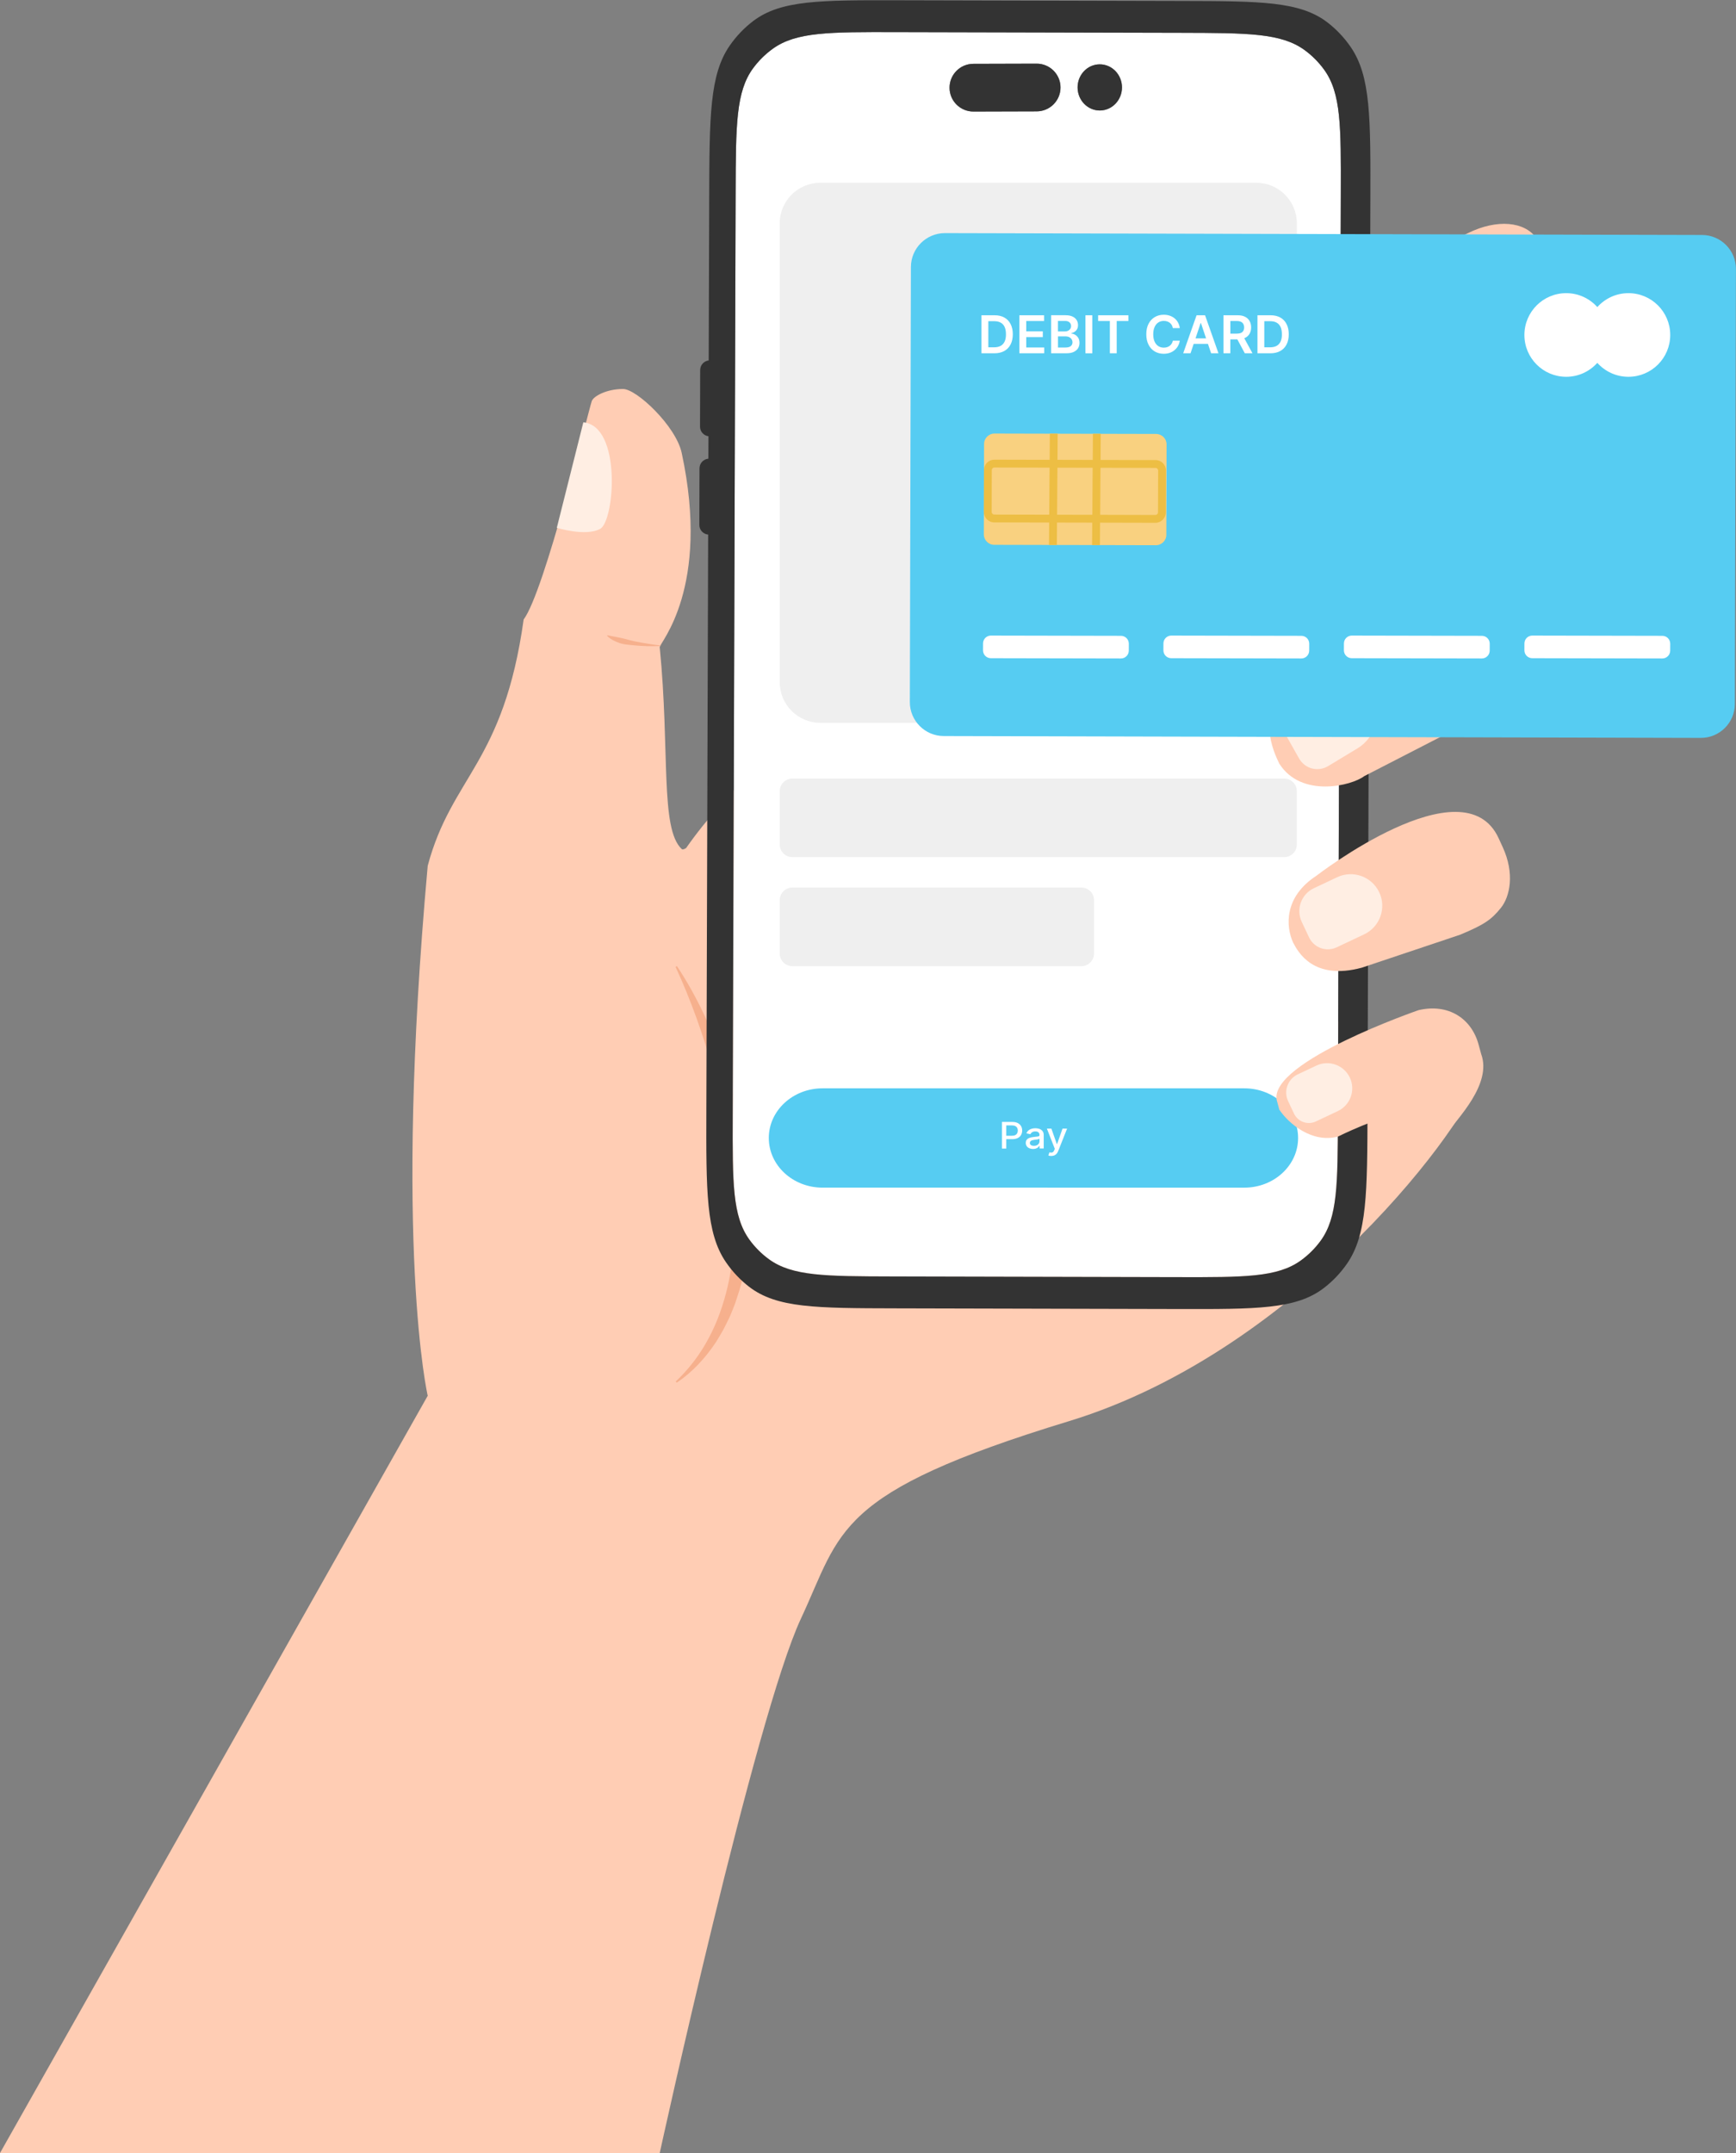 <?xml version="1.0" encoding="UTF-8"?><svg xmlns="http://www.w3.org/2000/svg" xmlns:xlink="http://www.w3.org/1999/xlink" height="823.8" preserveAspectRatio="xMidYMid meet" version="1.0" viewBox="0.0 -0.1 664.3 823.8" width="664.3" zoomAndPan="magnify"><rect x="0.0" y="-0.1" width="664.3" height="823.8" fill="#808080" stroke="none"/><g><g id="change1_1"><path d="M565.5,412.65c-2,14-66.5,103.57-156.5,131c-90,27.43-86.82,41.97-102.5,75.5 c-17.51,37.43-54.05,204.5-54.05,204.5H0l163.67-289.73c0,0-13.17-56.77,0-202.77c9.18-34.34,29.01-39.12,36.71-94.23 c8.06-10.85,24.63-79.27,26.06-83.54c0.62-1.84,5.57-4.66,12-4.65c5.16,0,20.2,14.17,22.41,24.42c11.18,51.83-8.55,72.83-8.4,74.35 c3.94,39.83,0.09,69.4,8.4,77.23c0.31,0.29,0.88,0.15,1.7-0.37C293,280.65,369.5,226.15,387.39,211.9 c17.88-14.24,152.14-112.6,174.26-122.77c22.77-11.27,41.63,5.22,15.85,32.01c-6.46,6.5-150.88,156.69-147.5,160.12 C456.5,407.15,567.5,398.65,565.5,412.65z" fill="#FFCDB4"/></g><g id="change2_1"><path d="M223.22,161.48l-10.15,40.36c0,0,11.11,3.44,16.61,0.39C235.2,199.18,237.97,162.9,223.22,161.48z" fill="#FFEEE3"/></g><g id="change3_1"><path d="M259.05,369.55c7.87,11.87,13.77,24.95,18.35,38.46l1.68,5.09c0.54,1.71,0.98,3.44,1.47,5.16 c0.93,3.45,1.82,6.92,2.61,10.43c1.49,7.02,2.58,14.14,3.3,21.33c0.54,7.2,0.77,14.47,0.28,21.74c-0.59,7.25-1.59,14.55-3.74,21.59 c-0.54,1.76-1.14,3.5-1.7,5.24c-0.64,1.72-1.34,3.43-2.06,5.11c-0.78,1.67-1.64,3.3-2.45,4.94c-0.91,1.6-1.85,3.18-2.8,4.73 c-4.05,6.1-9.07,11.55-15.01,15.53l-0.41-0.44c5.1-4.78,9.36-10.43,12.63-16.6c3.29-6.16,5.63-12.81,7.21-19.61 c3.16-13.64,3.34-27.81,2.07-41.72c-1.21-13.94-3.92-27.75-7.64-41.25c-3.75-13.5-8.47-26.75-14.33-39.48L259.05,369.55z" fill="#F6B08D"/></g><g id="change3_2"><path d="M252.81,247.06c-1.76,0.1-3.52,0.08-5.28,0.06c-1.76-0.06-3.52-0.17-5.29-0.35 c-1.76-0.19-3.57-0.27-5.27-0.89c-1.69-0.6-3.4-1.39-4.68-2.76l0.1-0.17l5.1,1c1.67,0.31,3.3,0.89,5,1.24 c1.69,0.37,3.41,0.68,5.13,0.94c1.72,0.29,3.46,0.52,5.19,0.74V247.06z" fill="#F6B08D"/></g><g id="change4_1"><path d="M506.72,26.6c-2.09-2.89-4.62-5.44-7.5-7.54c-8.92-6.51-21.67-6.54-47.16-6.61l-109.17-0.26 c-25.5-0.06-38.25-0.09-47.2,6.38c-2.89,2.09-5.44,4.62-7.55,7.5c-6.52,8.92-6.56,21.67-6.64,47.17l-1.11,353.68 c-0.08,25.5-0.12,38.25,6.34,47.2c2.09,2.89,4.62,5.44,7.5,7.54c8.92,6.51,21.67,6.54,47.16,6.61l109.17,0.26 c25.5,0.06,38.25,0.09,47.21-6.38c2.89-2.09,5.44-4.62,7.55-7.5c6.52-8.92,6.56-21.67,6.64-47.17l1.11-353.68 C513.15,48.3,513.19,35.55,506.72,26.6z M396.72,42.51l-24.22,0.07c-5.04,0.01-9.14-4.06-9.15-9.1c-0.01-5.05,4.06-9.15,9.1-9.16 l24.22-0.07c5.04-0.01,9.14,4.06,9.15,9.1C405.83,38.39,401.76,42.49,396.72,42.51z M420.87,42.18c-4.69,0.01-8.5-3.93-8.52-8.81 c-0.01-4.89,3.78-8.85,8.47-8.86c4.69-0.01,8.5,3.93,8.52,8.81C429.35,38.2,425.56,42.16,420.87,42.18z" fill="#FFF"/></g><g id="change5_1"><path d="M313.89,69.83h166.84c8.57,0,15.52,6.95,15.52,15.52v175.57c0,8.57-6.95,15.52-15.52,15.52H313.89 c-8.57,0-15.52-6.95-15.52-15.52V85.35C298.37,76.78,305.32,69.83,313.89,69.83z" fill="#EFEFEF"/></g><g id="change5_2"><path d="M303.22,297.77h188.17c2.68,0,4.85,2.17,4.85,4.85v20.37c0,2.68-2.17,4.85-4.85,4.85H303.22 c-2.68,0-4.85-2.17-4.85-4.85v-20.37C298.37,299.95,300.54,297.77,303.22,297.77z" fill="#EFEFEF"/></g><g id="change5_3"><path d="M303.22,339.48h110.58c2.68,0,4.85,2.17,4.85,4.85v20.37c0,2.68-2.17,4.85-4.85,4.85H303.22 c-2.68,0-4.85-2.17-4.85-4.85v-20.37C298.37,341.65,300.54,339.48,303.22,339.48z" fill="#EFEFEF"/></g><g id="change6_1"><path d="M405.82,33.35c0.01,5.04-4.06,9.14-9.1,9.16l-24.22,0.07c-5.04,0.01-9.14-4.06-9.15-9.1 c-0.01-5.05,4.06-9.15,9.1-9.16l24.22-0.07C401.71,24.24,405.81,28.31,405.82,33.35z" fill="#333"/></g><g id="change6_2"><path d="M429.34,33.32c0.01,4.88-3.78,8.84-8.47,8.86c-4.69,0.01-8.5-3.93-8.52-8.81 c-0.01-4.89,3.78-8.85,8.47-8.86C425.51,24.5,429.32,28.44,429.34,33.32z" fill="#333"/></g><g id="change6_3"><path d="M524.23,124.74l0.15-47.99c0.1-31.79,0.15-47.69-7.51-58.85c-2.47-3.6-5.47-6.78-8.88-9.4 c-10.56-8.12-25.66-8.16-55.85-8.23L344.09,0.01c-30.2-0.07-45.29-0.11-55.9,7.96c-3.43,2.61-6.44,5.76-8.94,9.36 c-7.72,11.12-7.77,27.02-7.87,58.81l-0.19,61.66c-1.84,0.23-3.26,1.78-3.26,3.68l-0.06,21.63c-0.01,1.9,1.41,3.45,3.23,3.7 l-0.03,8.58c-1.9,0.17-3.4,1.76-3.4,3.7l-0.06,21.63c-0.01,1.95,1.48,3.53,3.37,3.71l-0.68,219.56 c-0.1,31.79-0.15,47.69,7.51,58.85c2.47,3.6,5.47,6.78,8.88,9.4c10.56,8.12,25.66,8.16,55.85,8.23l108.05,0.26 c30.2,0.07,45.29,0.11,55.9-7.96c3.43-2.61,6.44-5.76,8.94-9.36c7.72-11.13,7.77-27.02,7.87-58.81l0.71-227.94 c1.62-0.41,2.82-1.86,2.82-3.6l0.17-64.72C527,126.62,525.83,125.17,524.23,124.74z M513.07,73.8l-1.11,353.68 c-0.08,25.5-0.12,38.25-6.64,47.17c-2.11,2.88-4.66,5.41-7.55,7.5c-8.96,6.47-21.71,6.44-47.21,6.38l-109.17-0.26 c-25.49-0.07-38.24-0.1-47.16-6.61c-2.88-2.1-5.41-4.65-7.5-7.54c-6.46-8.95-6.42-21.7-6.34-47.2l1.11-353.68 c0.08-25.5,0.12-38.25,6.64-47.17c2.11-2.88,4.66-5.41,7.55-7.5c8.95-6.47,21.7-6.44,47.2-6.38l109.17,0.26 c25.49,0.07,38.24,0.1,47.16,6.61c2.88,2.1,5.41,4.65,7.5,7.54C513.19,35.55,513.15,48.3,513.07,73.8z" fill="#333"/></g><g id="change7_1"><path d="M314.77,416.29h161.38c11.37,0,20.58,8.51,20.58,19c0,10.49-9.21,19-20.58,19H314.77 c-11.37,0-20.58-8.51-20.58-19C294.19,424.8,303.41,416.29,314.77,416.29z" fill="#56CCF2"/></g><g id="change4_2"><path d="M383.4,439.33v-10.18h3.93c0.86,0,1.57,0.14,2.13,0.43c0.56,0.29,0.99,0.68,1.27,1.18 c0.28,0.5,0.42,1.06,0.42,1.68c0,0.63-0.14,1.19-0.42,1.69c-0.28,0.5-0.71,0.89-1.27,1.18s-1.28,0.43-2.13,0.43h-2.7v-1.3h2.55 c0.54,0,0.98-0.09,1.32-0.26c0.34-0.17,0.58-0.41,0.74-0.71c0.16-0.3,0.24-0.65,0.24-1.03c0-0.38-0.08-0.73-0.24-1.02 s-0.41-0.53-0.75-0.7c-0.34-0.17-0.79-0.25-1.34-0.25h-2.09v8.86H383.4z" fill="#FFF"/></g><g id="change4_3"><path d="M395.31,439.49c-0.52,0-1-0.09-1.42-0.27c-0.42-0.18-0.76-0.44-1-0.79s-0.37-0.77-0.37-1.27 c0-0.43,0.09-0.79,0.27-1.06s0.42-0.5,0.73-0.66c0.31-0.16,0.65-0.29,1.02-0.37s0.76-0.15,1.15-0.19c0.5-0.05,0.9-0.1,1.21-0.13 c0.31-0.04,0.53-0.09,0.67-0.17c0.14-0.08,0.21-0.21,0.21-0.39v-0.04c0-0.43-0.13-0.77-0.4-1.01c-0.26-0.24-0.66-0.36-1.18-0.36 c-0.54,0-0.97,0.11-1.28,0.33c-0.31,0.22-0.53,0.46-0.64,0.73l-1.51-0.32c0.18-0.46,0.44-0.84,0.79-1.13 c0.35-0.29,0.75-0.5,1.2-0.63s0.93-0.2,1.43-0.2c0.33,0,0.68,0.04,1.05,0.11c0.37,0.07,0.72,0.2,1.04,0.39 c0.33,0.19,0.59,0.46,0.8,0.81s0.31,0.8,0.31,1.36v5.07h-1.57v-1.04h-0.07c-0.1,0.19-0.26,0.38-0.47,0.57 c-0.21,0.19-0.48,0.34-0.8,0.46C396.16,439.43,395.77,439.49,395.31,439.49z M395.66,438.3c0.45,0,0.83-0.08,1.14-0.24 c0.32-0.16,0.56-0.38,0.73-0.64s0.25-0.55,0.25-0.85v-0.98c-0.06,0.05-0.17,0.1-0.33,0.15c-0.16,0.04-0.35,0.08-0.56,0.12 c-0.21,0.03-0.41,0.06-0.61,0.08c-0.2,0.03-0.36,0.05-0.5,0.06c-0.31,0.04-0.6,0.1-0.85,0.18s-0.46,0.21-0.61,0.37 c-0.15,0.16-0.23,0.37-0.23,0.64c0,0.37,0.15,0.65,0.44,0.83C394.83,438.21,395.21,438.3,395.66,438.3z" fill="#FFF"/></g><g id="change4_4"><path d="M402.27,442.17c-0.24,0-0.46-0.02-0.66-0.05c-0.2-0.03-0.34-0.07-0.44-0.11l0.39-1.22 c0.44,0.11,0.81,0.12,1.11,0.03c0.3-0.09,0.55-0.39,0.76-0.88l0.2-0.51l-3.03-7.74h1.72l2.09,5.93h0.09l2.09-5.93l1.74,0.01 l-3.42,8.64c-0.16,0.39-0.36,0.73-0.6,1c-0.24,0.27-0.54,0.48-0.87,0.62C403.1,442.1,402.71,442.17,402.27,442.17z" fill="#FFF"/></g><g id="change1_2"><path d="M576.84,234.95l2.27,3.29c6.65,9.67,5.58,19.09,1.9,24.17c-3.68,5.08-6.57,7.49-17.21,12.96l-41.76,21.48 c-4.66,3.61-24,8.55-32.5-4.77c-1.94-4.09-9.82-19.83,5.36-30.57c0,0,23.14-17.2,44-28.38 C554.24,224.91,566.5,217.56,576.84,234.95z" fill="#FFCDB4"/></g><g id="change2_2"><path d="M491.39,279.96c-2.74-4.85-1.1-11.13,3.68-14.01l9.67-5.84c11.31-5.07,16.13-1.91,20.2,5.3 c4.07,7.21,1.63,16.52-5.46,20.8L508.24,293c-3.91,2.36-8.89,1.05-11.14-2.92L491.39,279.96z" fill="#FFEEE3"/></g><g id="change1_3"><path d="M573.48,320.63l1.57,3.42c4.61,10.04,2.79,18.89-0.77,23.27c-3.56,4.39-6.21,6.33-15.63,10.23l-37.53,12.58 c-18.56,5.01-24.41-6-26.3-9.61c-2.83-6.19-3.52-17.46,8.91-25.56C503.73,334.95,560.14,291.39,573.48,320.63z" fill="#FFCDB4"/></g><g id="change2_3"><path d="M498.13,352.62c-2.28-4.83-0.21-10.6,4.62-12.88l8.94-4.22c6.04-2.85,13.24-0.26,16.09,5.77 c2.85,6.03,0.26,13.24-5.77,16.09l-10.53,4.97c-3.96,1.87-8.67,0.17-10.54-3.78L498.13,352.62z" fill="#FFEEE3"/></g><g id="change1_4"><path d="M553.93,433.25c0,0,1.49-12.7-13.02-9.22c-14.51,3.48-28.88,10.7-28.88,10.7c-9.92,2.7-19-5-22.48-10.29 l-1.01-3.7c-2.77-14.67,54.29-34.36,54.29-34.36c11.46-2.66,20.25,3.21,22.96,13.13l1.01,3.69 C571.02,414.74,557.5,427.98,553.93,433.25z" fill="#FFCDB4"/></g><g id="change2_4"><path d="M492.92,421.21c-1.82-3.85-0.17-8.44,3.68-10.26l7.12-3.36c4.81-2.27,10.54-0.21,12.81,4.6 c2.27,4.81,0.21,10.54-4.6,12.81l-8.38,3.96c-3.15,1.49-6.91,0.14-8.39-3.01L492.92,421.21z" fill="#FFEEE3"/></g><g id="change7_2"><path d="M361.61,89.09L651.3,89.8c7.18,0.02,12.99,5.85,12.97,13.03l-0.41,166.42 c-0.02,7.18-5.85,12.99-13.03,12.97l-289.7-0.71c-7.18-0.02-12.99-5.85-12.97-13.03l0.41-166.42 C348.59,94.88,354.43,89.08,361.61,89.09z" fill="#56CCF2"/></g><g id="change4_5"><path d="M428.97,243.17l-49.79-0.1c-1.66,0-3,1.34-3.01,2.99l-0.01,2.66c0,1.66,1.33,3,2.99,3.01l49.79,0.1 c1.66,0,3-1.34,3.01-2.99l0.01-2.66C431.96,244.52,430.62,243.17,428.97,243.17z" fill="#FFF"/></g><g id="change4_6"><path d="M498,243.17l-49.79-0.1c-1.66,0-3,1.34-3.01,2.99l-0.01,2.66c0,1.66,1.33,3,2.99,3.01l49.79,0.1 c1.66,0,3-1.34,3.01-2.99l0.01-2.66C501,244.52,499.66,243.17,498,243.17z" fill="#FFF"/></g><g id="change4_7"><path d="M567.07,243.17l-49.79-0.1c-1.66,0-3,1.34-3.01,2.99l-0.01,2.66c0,1.66,1.33,3,2.99,3.01l49.79,0.1 c1.66,0,3-1.34,3.01-2.99l0.01-2.66C570.07,244.52,568.73,243.17,567.07,243.17z" fill="#FFF"/></g><g id="change4_8"><path d="M636.14,243.17l-49.79-0.1c-1.66,0-3,1.34-3.01,2.99l-0.01,2.66c0,1.66,1.33,3,2.99,3.01l49.79,0.1 c1.66,0,3-1.34,3.01-2.99l0.01-2.66C639.13,244.52,637.8,243.17,636.14,243.17z" fill="#FFF"/></g><g id="change4_9"><path d="M623.13,112.06c-4.73,0-8.97,2.07-11.9,5.33c-2.93-3.27-7.17-5.33-11.9-5.33c-8.84,0-16,7.16-16,16 s7.16,16,16,16c4.73,0,8.97-2.07,11.9-5.33c2.93,3.27,7.17,5.33,11.9,5.33c8.84,0,16-7.16,16-16S631.97,112.06,623.13,112.06z" fill="#FFF"/></g><g id="change4_10"><path d="M489.93,121.39c-1.04-0.58-2.28-0.87-3.72-0.87h-5.03v14.55h4.93c1.48,0,2.74-0.29,3.79-0.87 c1.06-0.58,1.86-1.42,2.42-2.51c0.56-1.09,0.84-2.39,0.84-3.91c0-1.51-0.28-2.81-0.84-3.89 C491.77,122.8,490.97,121.97,489.93,121.39z M490.04,130.56c-0.34,0.74-0.85,1.29-1.53,1.67c-0.68,0.37-1.52,0.55-2.54,0.55h-2.17 v-9.99h2.24c0.99,0,1.81,0.18,2.47,0.55c0.67,0.36,1.17,0.92,1.51,1.65c0.34,0.73,0.51,1.66,0.51,2.77 C490.55,128.89,490.38,129.82,490.04,130.56z" fill="#FFF"/></g><g id="change4_11"><path d="M392.7 128.88L399.04 128.88 399.04 126.67 392.7 126.67 392.7 122.72 399.53 122.72 399.53 120.52 390.07 120.52 390.07 135.06 399.58 135.06 399.58 132.85 392.7 132.85z" fill="#FFF"/></g><g id="change4_12"><path d="M384.32,121.39c-1.04-0.58-2.28-0.87-3.72-0.87h-5.03v14.55h4.93c1.48,0,2.74-0.29,3.79-0.87 c1.06-0.58,1.86-1.42,2.42-2.51c0.56-1.09,0.85-2.39,0.85-3.91c0-1.51-0.28-2.81-0.84-3.89 C386.17,122.8,385.37,121.97,384.32,121.39z M384.44,130.56c-0.34,0.74-0.85,1.29-1.53,1.67c-0.68,0.37-1.52,0.55-2.54,0.55h-2.17 v-9.99h2.25c0.98,0,1.81,0.18,2.47,0.55c0.67,0.36,1.17,0.92,1.51,1.65c0.34,0.73,0.51,1.66,0.51,2.77 C384.95,128.89,384.78,129.82,384.44,130.56z" fill="#FFF"/></g><g id="change4_13"><path d="M411.44,128c-0.47-0.29-0.97-0.45-1.48-0.48v-0.14c0.47-0.11,0.9-0.3,1.29-0.56 c0.38-0.26,0.69-0.6,0.92-1.02c0.23-0.42,0.34-0.93,0.34-1.52c0-0.72-0.17-1.36-0.53-1.93c-0.35-0.57-0.87-1.02-1.57-1.34 c-0.7-0.33-1.57-0.5-2.62-0.5h-5.57v14.55h5.89c1.11,0,2.04-0.17,2.77-0.52c0.73-0.35,1.28-0.82,1.65-1.41 c0.36-0.6,0.55-1.28,0.55-2.03c0-0.74-0.15-1.37-0.45-1.89C412.31,128.69,411.92,128.29,411.44,128z M404.85,122.69h2.66 c0.78,0,1.36,0.18,1.75,0.55c0.4,0.36,0.6,0.83,0.6,1.39c0,0.43-0.11,0.8-0.32,1.11c-0.21,0.31-0.5,0.55-0.86,0.72 c-0.37,0.17-0.77,0.25-1.23,0.25h-2.61V122.69z M409.75,132.31c-0.42,0.36-1.11,0.55-2.07,0.55h-2.83v-4.26h2.91 c0.54,0,1.01,0.1,1.41,0.31c0.39,0.2,0.7,0.47,0.91,0.82c0.21,0.35,0.32,0.73,0.32,1.17C410.39,131.47,410.18,131.94,409.75,132.31 z" fill="#FFF"/></g><g id="change4_14"><path d="M457.88,120.52l-5.12,14.55h2.81l1.2-3.59h5.47l1.21,3.59h2.81l-5.13-14.55H457.88z M457.48,129.36 l1.96-5.86h0.11l1.97,5.86H457.48z" fill="#FFF"/></g><g id="change4_15"><path d="M476.42,129.18c0.77-0.37,1.35-0.9,1.74-1.58c0.4-0.69,0.6-1.5,0.6-2.43c0-0.93-0.2-1.74-0.59-2.44 c-0.39-0.7-0.96-1.25-1.73-1.63c-0.76-0.39-1.69-0.58-2.81-0.58h-5.46v14.55h2.63v-5.33h2.68l2.86,5.33h2.94l-3.15-5.77 C476.23,129.26,476.33,129.22,476.42,129.18z M470.81,122.72h2.42c0.66,0,1.2,0.1,1.61,0.29c0.42,0.19,0.73,0.47,0.93,0.84 c0.2,0.36,0.31,0.8,0.31,1.32s-0.1,0.95-0.31,1.31c-0.2,0.35-0.51,0.62-0.92,0.8c-0.42,0.18-0.95,0.27-1.61,0.27h-2.43V122.72z" fill="#FFF"/></g><g id="change4_16"><path d="M443.24,123.28c0.61-0.4,1.31-0.6,2.1-0.6c0.44,0,0.86,0.06,1.24,0.18c0.39,0.12,0.73,0.3,1.04,0.53 s0.56,0.53,0.76,0.87c0.2,0.34,0.34,0.72,0.42,1.16h2.66c-0.11-0.81-0.34-1.53-0.7-2.16c-0.35-0.63-0.8-1.17-1.34-1.6 c-0.54-0.44-1.17-0.77-1.86-1c-0.7-0.23-1.45-0.34-2.26-0.34c-1.27,0-2.41,0.3-3.41,0.89s-1.8,1.45-2.38,2.56 c-0.58,1.11-0.87,2.45-0.87,4.02c0,1.56,0.29,2.9,0.87,4.02c0.58,1.12,1.37,1.97,2.37,2.56c1,0.59,2.15,0.89,3.42,0.89 c0.87,0,1.65-0.13,2.37-0.38c0.71-0.26,1.33-0.62,1.86-1.08c0.53-0.46,0.96-1,1.28-1.6c0.33-0.61,0.55-1.25,0.65-1.95l-2.66-0.01 c-0.08,0.43-0.23,0.81-0.44,1.14c-0.21,0.33-0.47,0.61-0.77,0.84c-0.3,0.23-0.65,0.4-1.03,0.52c-0.38,0.11-0.79,0.17-1.22,0.17 c-0.79,0-1.48-0.19-2.09-0.58c-0.61-0.39-1.08-0.96-1.43-1.72c-0.35-0.76-0.52-1.7-0.52-2.81c0-1.09,0.17-2.02,0.52-2.78 C442.16,124.25,442.63,123.67,443.24,123.28z" fill="#FFF"/></g><g id="change4_17"><path d="M415.36 120.52H417.99V135.07H415.36z" fill="#FFF"/></g><g id="change4_18"><path d="M420.21 122.72L424.7 122.72 424.7 135.06 427.32 135.06 427.32 122.72 431.81 122.72 431.81 120.52 420.21 120.52z" fill="#FFF"/></g><g id="change8_1"><path d="M446.4,169.94l-0.09,34.57c0,2.21-1.8,4-4.01,3.99l-21.39-0.05l-3-0.01l-13.49-0.03l-3-0.01l-20.96-0.05 c-2.21-0.01-3.99-1.8-3.99-4.01l0.02-8.52v-0.06l0.04-16.19l0.01-0.21l0.02-9.59c0-2.21,1.8-4,4.01-3.99l21.17,0.05l3,0.01 l13.48,0.03l3,0.01l21.19,0.05C444.62,165.94,446.4,167.73,446.4,169.94z" fill="#F9D180"/></g><g id="change9_1"><path d="M442.18,175.92l-21.03-0.05v0l0.07-9.99l-3-0.01l-0.07,9.99v0l-13.49-0.03v0l0.08-9.99l-3-0.01l-0.08,9.99 v0l-21.13-0.05h-0.01c-1.06,0-2.07,0.41-2.82,1.16c-0.76,0.75-1.18,1.76-1.18,2.83l-0.04,16c0,2.21,1.78,4,3.99,4.01l21.01,0.05 l-0.07,8.58l3,0.01l0.07-8.58l13.48,0.03l-0.06,8.58l3,0.01l0.06-8.58l21.15,0.05h0.01c2.2,0,4-1.79,4-3.99l0.04-16 C446.18,177.73,444.39,175.93,442.18,175.92z M418,196.86l-13.49-0.03v0l0.13-18l13.48,0.03L418,196.86L418,196.86z M379.48,195.77 l0.04-16c0-0.27,0.11-0.52,0.29-0.71c0.19-0.19,0.44-0.29,0.71-0.29h0h0l21.11,0.05l-0.13,18v0l-21.03-0.05 C379.93,196.77,379.48,196.32,379.48,195.77z M443.13,195.93c0,0.55-0.45,1-1,1h0L421,196.87v0l0.12-18l21.06,0.05 c0.55,0,1,0.45,1,1L443.13,195.93z" fill="#EDBE44"/></g></g></svg>